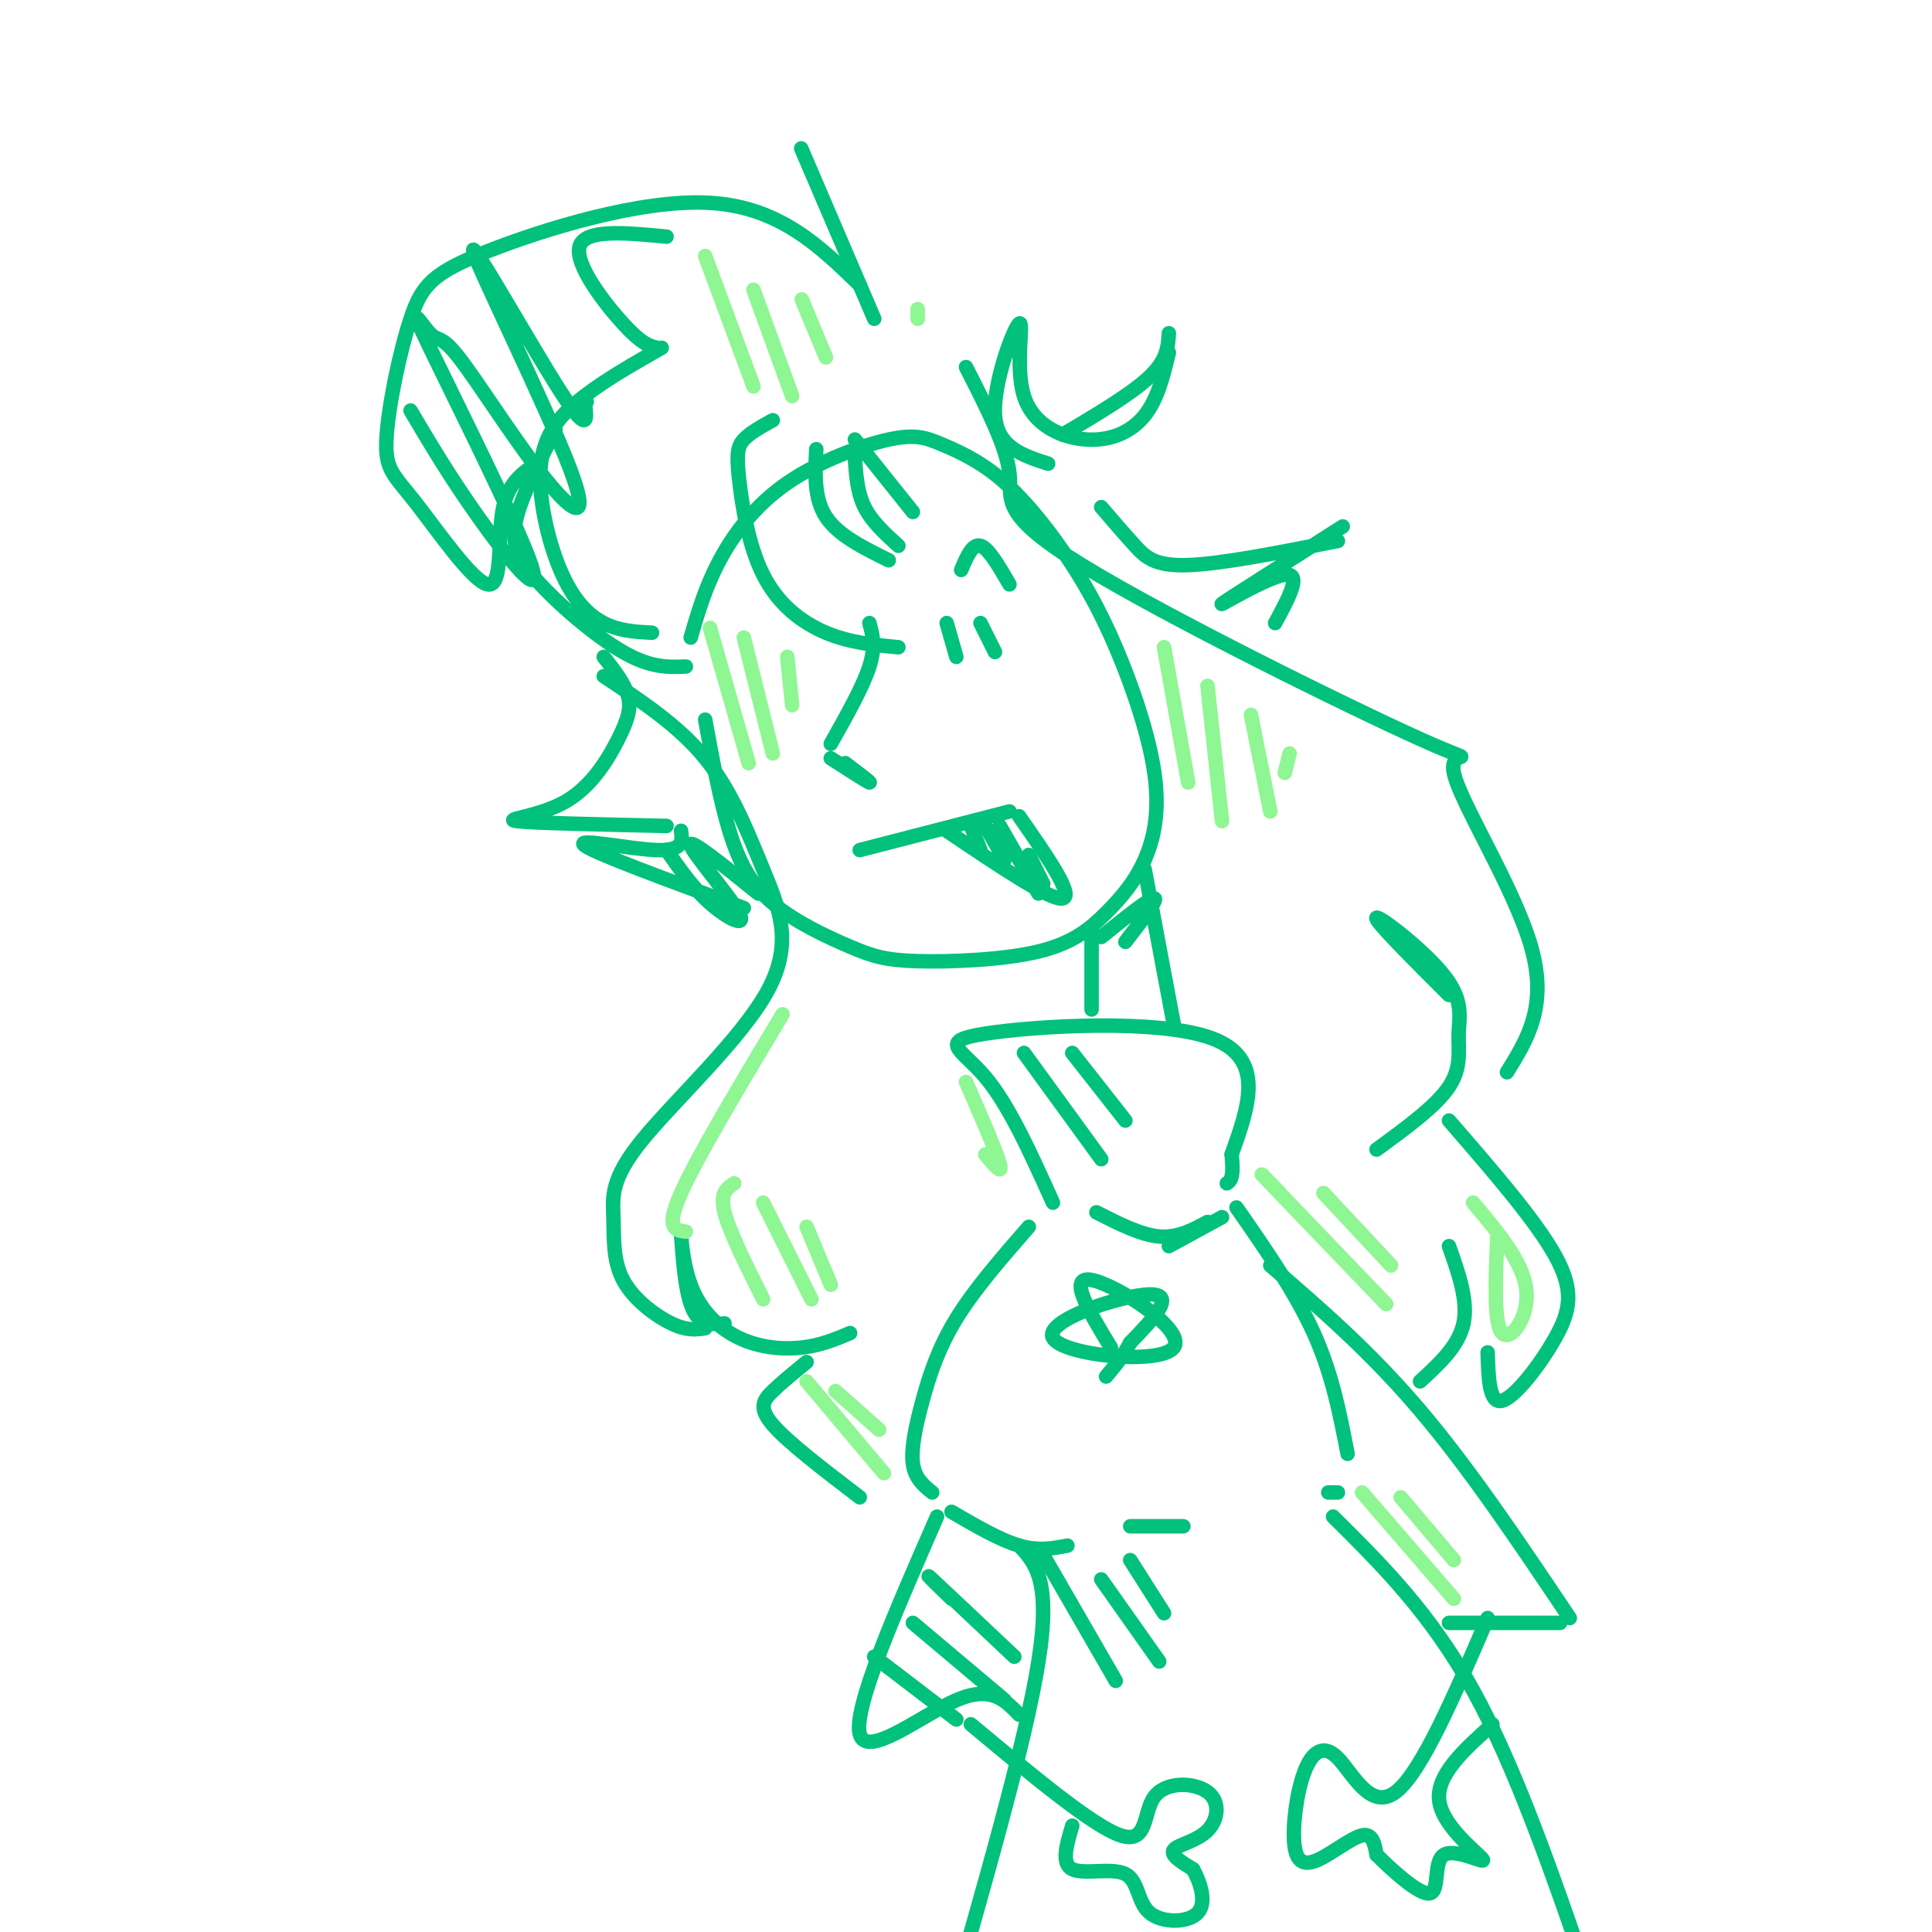 <svg viewBox='0 0 400 400' version='1.1' xmlns='http://www.w3.org/2000/svg' xmlns:xlink='http://www.w3.org/1999/xlink'><g fill='none' stroke='#01C17C' stroke-width='3' stroke-linecap='round' stroke-linejoin='round'><path d='M146,149c1.513,8.270 3.026,16.540 5,23c1.974,6.460 4.408,11.110 9,15c4.592,3.890 11.340,7.021 16,9c4.660,1.979 7.230,2.807 14,3c6.770,0.193 17.740,-0.249 25,-2c7.260,-1.751 10.812,-4.810 14,-8c3.188,-3.190 6.014,-6.512 8,-11c1.986,-4.488 3.131,-10.143 2,-18c-1.131,-7.857 -4.540,-17.915 -8,-26c-3.460,-8.085 -6.972,-14.198 -11,-20c-4.028,-5.802 -8.572,-11.294 -13,-15c-4.428,-3.706 -8.739,-5.626 -12,-7c-3.261,-1.374 -5.472,-2.203 -11,-1c-5.528,1.203 -14.373,4.439 -21,9c-6.627,4.561 -11.036,10.446 -14,16c-2.964,5.554 -4.482,10.777 -6,16'/><path d='M180,129c0.667,2.417 1.333,4.833 0,9c-1.333,4.167 -4.667,10.083 -8,16'/><path d='M172,157c3.750,2.417 7.500,4.833 8,5c0.500,0.167 -2.250,-1.917 -5,-4'/><path d='M196,129c0.000,0.000 2.000,7.000 2,7'/><path d='M203,129c0.000,0.000 3.000,6.000 3,6'/><path d='M178,176c0.000,0.000 31.000,-8.000 31,-8'/><path d='M211,169c5.750,8.250 11.500,16.500 9,17c-2.500,0.500 -13.250,-6.750 -24,-14'/><path d='M201,171c0.000,0.000 2.000,5.000 2,5'/><path d='M204,171c0.000,0.000 4.000,7.000 4,7'/><path d='M207,171c0.000,0.000 8.000,14.000 8,14'/><path d='M213,177c0.000,0.000 3.000,6.000 3,6'/><path d='M209,121c-2.167,-3.750 -4.333,-7.500 -6,-8c-1.667,-0.500 -2.833,2.250 -4,5'/><path d='M181,66c-7.000,-16.333 -14.000,-32.667 -15,-35c-1.000,-2.333 4.000,9.333 9,21'/><path d='M178,59c-8.333,-8.080 -16.666,-16.159 -31,-17c-14.334,-0.841 -34.669,5.557 -46,10c-11.331,4.443 -13.658,6.931 -16,14c-2.342,7.069 -4.699,18.717 -5,25c-0.301,6.283 1.456,7.199 6,13c4.544,5.801 11.877,16.485 15,17c3.123,0.515 2.035,-9.139 3,-15c0.965,-5.861 3.982,-7.931 7,-10'/><path d='M115,89c-3.375,6.565 -6.750,13.131 -8,18c-1.250,4.869 -0.375,8.042 4,13c4.375,4.958 12.250,11.702 18,15c5.750,3.298 9.375,3.149 13,3'/><path d='M160,87c-2.351,1.300 -4.702,2.600 -6,4c-1.298,1.400 -1.544,2.901 -1,8c0.544,5.099 1.877,13.796 5,20c3.123,6.204 8.035,9.915 13,12c4.965,2.085 9.982,2.542 15,3'/><path d='M200,76c4.209,8.248 8.417,16.496 9,22c0.583,5.504 -2.460,8.265 15,19c17.460,10.735 55.422,29.444 70,36c14.578,6.556 5.771,0.957 7,7c1.229,6.043 12.494,23.726 16,36c3.506,12.274 -0.747,19.137 -5,26'/><path d='M300,206c-7.842,-7.825 -15.684,-15.649 -15,-16c0.684,-0.351 9.895,6.772 14,12c4.105,5.228 3.105,8.561 3,12c-0.105,3.439 0.684,6.982 -2,11c-2.684,4.018 -8.842,8.509 -15,13'/><path d='M125,140c7.745,5.116 15.491,10.231 21,17c5.509,6.769 8.782,15.191 12,23c3.218,7.809 6.383,15.003 1,25c-5.383,9.997 -19.313,22.795 -26,31c-6.687,8.205 -6.133,11.818 -6,16c0.133,4.182 -0.157,8.934 2,13c2.157,4.066 6.759,7.448 10,9c3.241,1.552 5.120,1.276 7,1'/><path d='M150,274c-2.729,0.258 -5.458,0.516 -7,-4c-1.542,-4.516 -1.897,-13.807 -2,-15c-0.103,-1.193 0.044,5.711 2,11c1.956,5.289 5.719,8.962 10,11c4.281,2.038 9.080,2.439 13,2c3.920,-0.439 6.960,-1.720 10,-3'/><path d='M218,249c-4.542,-10.083 -9.083,-20.167 -14,-26c-4.917,-5.833 -10.208,-7.417 0,-9c10.208,-1.583 35.917,-3.167 47,1c11.083,4.167 7.542,14.083 4,24'/><path d='M255,239c0.500,5.000 -0.250,5.500 -1,6'/><path d='M213,254c-5.631,6.458 -11.262,12.917 -15,19c-3.738,6.083 -5.583,11.792 -7,17c-1.417,5.208 -2.405,9.917 -2,13c0.405,3.083 2.202,4.542 4,6'/><path d='M197,313c5.000,2.917 10.000,5.833 14,7c4.000,1.167 7.000,0.583 10,0'/><path d='M234,316c0.000,0.000 11.000,0.000 11,0'/><path d='M256,250c6.083,8.750 12.167,17.500 16,26c3.833,8.500 5.417,16.750 7,25'/><path d='M277,309c0.000,0.000 -2.000,0.000 -2,0'/><path d='M276,314c10.083,10.000 20.167,20.000 29,36c8.833,16.000 16.417,38.000 24,60'/><path d='M211,320c3.333,3.583 6.667,7.167 4,24c-2.667,16.833 -11.333,46.917 -20,77'/><path d='M216,322c0.000,0.000 15.000,26.000 15,26'/><path d='M228,327c0.000,0.000 12.000,17.000 12,17'/><path d='M234,323c0.000,0.000 7.000,11.000 7,11'/><path d='M227,251c4.583,2.333 9.167,4.667 13,5c3.833,0.333 6.917,-1.333 10,-3'/><path d='M253,252c0.000,0.000 -11.000,6.000 -11,6'/><path d='M167,282c-2.556,2.089 -5.111,4.178 -7,6c-1.889,1.822 -3.111,3.378 0,7c3.111,3.622 10.556,9.311 18,15'/><path d='M300,232c8.988,10.357 17.976,20.714 22,28c4.024,7.286 3.083,11.500 0,17c-3.083,5.500 -8.310,12.286 -11,13c-2.690,0.714 -2.845,-4.643 -3,-10'/><path d='M300,258c2.000,5.667 4.000,11.333 3,16c-1.000,4.667 -5.000,8.333 -9,12'/><path d='M220,90c7.167,-4.250 14.333,-8.500 18,-12c3.667,-3.500 3.833,-6.250 4,-9'/><path d='M242,73c-1.156,4.813 -2.312,9.626 -5,13c-2.688,3.374 -6.908,5.307 -12,5c-5.092,-0.307 -11.056,-2.856 -13,-9c-1.944,-6.144 0.130,-15.885 -1,-15c-1.130,0.885 -5.466,12.396 -5,19c0.466,6.604 5.733,8.302 11,10'/><path d='M263,262c10.333,8.917 20.667,17.833 31,30c10.333,12.167 20.667,27.583 31,43'/><path d='M323,336c0.000,0.000 -23.000,0.000 -23,0'/><path d='M194,314c-8.689,19.844 -17.378,39.689 -16,45c1.378,5.311 12.822,-3.911 20,-7c7.178,-3.089 10.089,-0.044 13,3'/><path d='M181,343c0.000,0.000 17.000,13.000 17,13'/><path d='M189,336c0.000,0.000 19.000,16.000 19,16'/><path d='M197,331c-3.083,-3.000 -6.167,-6.000 -4,-4c2.167,2.000 9.583,9.000 17,16'/><path d='M308,335c-6.861,15.987 -13.723,31.974 -19,36c-5.277,4.026 -8.970,-3.909 -12,-7c-3.030,-3.091 -5.398,-1.336 -7,3c-1.602,4.336 -2.440,11.255 -2,15c0.440,3.745 2.157,4.316 5,3c2.843,-1.316 6.812,-4.519 9,-5c2.188,-0.481 2.594,1.759 3,4'/><path d='M285,384c2.951,2.970 8.829,8.395 11,8c2.171,-0.395 0.633,-6.611 3,-8c2.367,-1.389 8.637,2.049 8,1c-0.637,-1.049 -8.182,-6.585 -9,-12c-0.818,-5.415 5.091,-10.707 11,-16'/><path d='M201,357c12.626,10.538 25.253,21.077 31,23c5.747,1.923 4.615,-4.769 7,-8c2.385,-3.231 8.289,-3.000 11,-1c2.711,2.000 2.230,5.769 0,8c-2.230,2.231 -6.209,2.923 -7,4c-0.791,1.077 1.604,2.538 4,4'/><path d='M247,387c1.418,2.524 2.963,6.834 1,9c-1.963,2.166 -7.433,2.189 -10,0c-2.567,-2.189 -2.229,-6.589 -5,-8c-2.771,-1.411 -8.649,0.168 -11,-1c-2.351,-1.168 -1.176,-5.084 0,-9'/><path d='M230,279c-4.539,-7.475 -9.078,-14.951 -4,-14c5.078,0.951 19.774,10.327 17,14c-2.774,3.673 -23.016,1.643 -25,-2c-1.984,-3.643 14.290,-8.898 20,-9c5.710,-0.102 0.855,4.949 -4,10'/><path d='M234,278c-1.500,2.833 -3.250,4.917 -5,7'/><path d='M212,218c0.000,0.000 16.000,22.000 16,22'/><path d='M222,218c0.000,0.000 11.000,14.000 11,14'/><path d='M226,192c0.000,0.000 0.000,17.000 0,17'/><path d='M237,180c0.000,0.000 6.000,32.000 6,32'/><path d='M228,194c5.083,-4.083 10.167,-8.167 11,-8c0.833,0.167 -2.583,4.583 -6,9'/><path d='M169,93c-0.250,5.083 -0.500,10.167 2,14c2.500,3.833 7.750,6.417 13,9'/><path d='M186,113c-2.750,-2.500 -5.500,-5.000 -7,-8c-1.500,-3.000 -1.750,-6.500 -2,-10'/><path d='M177,91c0.000,0.000 12.000,15.000 12,15'/><path d='M228,105c2.422,2.822 4.844,5.644 7,8c2.156,2.356 4.044,4.244 11,4c6.956,-0.244 18.978,-2.622 31,-5'/><path d='M278,109c-12.044,7.644 -24.089,15.289 -25,16c-0.911,0.711 9.311,-5.511 13,-6c3.689,-0.489 0.844,4.756 -2,10'/><path d='M125,136c2.136,2.726 4.271,5.451 5,8c0.729,2.549 0.051,4.920 -2,9c-2.051,4.080 -5.475,9.868 -11,13c-5.525,3.132 -13.150,3.609 -10,4c3.150,0.391 17.075,0.695 31,1'/><path d='M141,172c0.289,2.089 0.578,4.178 -5,4c-5.578,-0.178 -17.022,-2.622 -15,-1c2.022,1.622 17.511,7.311 33,13'/><path d='M138,176c2.744,3.946 5.488,7.893 9,11c3.512,3.107 7.792,5.375 6,2c-1.792,-3.375 -9.655,-12.393 -10,-14c-0.345,-1.607 6.827,4.196 14,10'/><path d='M138,49c-8.444,-0.822 -16.889,-1.644 -18,2c-1.111,3.644 5.111,11.756 9,16c3.889,4.244 5.444,4.622 7,5'/><path d='M137,72c-5.678,3.223 -11.356,6.447 -16,10c-4.644,3.553 -8.255,7.437 -9,14c-0.745,6.563 1.376,15.805 4,22c2.624,6.195 5.750,9.341 9,11c3.250,1.659 6.625,1.829 10,2'/><path d='M85,85c4.039,6.824 8.078,13.647 14,22c5.922,8.353 13.725,18.235 11,10c-2.725,-8.235 -15.980,-34.586 -21,-45c-5.020,-10.414 -1.805,-4.890 0,-3c1.805,1.890 2.201,0.145 6,5c3.799,4.855 11.001,16.309 17,24c5.999,7.691 10.793,11.618 6,-1c-4.793,-12.618 -19.175,-41.782 -20,-45c-0.825,-3.218 11.907,19.509 18,29c6.093,9.491 5.546,5.745 5,2'/><path d='M121,83c0.833,0.333 0.417,0.167 0,0'/></g>
<g fill='none' stroke='#8EF693' stroke-width='3' stroke-linecap='round' stroke-linejoin='round'><path d='M282,309c0.000,0.000 19.000,22.000 19,22'/><path d='M290,310c0.000,0.000 11.000,13.000 11,13'/><path d='M265,247c-2.833,-2.917 -5.667,-5.833 -2,-2c3.667,3.833 13.833,14.417 24,25'/><path d='M274,247c0.000,0.000 14.000,15.000 14,15'/><path d='M147,130c0.000,0.000 8.000,28.000 8,28'/><path d='M154,132c0.000,0.000 6.000,24.000 6,24'/><path d='M163,136c0.000,0.000 1.000,10.000 1,10'/><path d='M241,134c0.000,0.000 5.000,28.000 5,28'/><path d='M250,142c0.000,0.000 3.000,28.000 3,28'/><path d='M259,148c0.000,0.000 4.000,20.000 4,20'/><path d='M267,156c0.000,0.000 -1.000,4.000 -1,4'/><path d='M162,210c-8.833,14.750 -17.667,29.500 -21,37c-3.333,7.500 -1.167,7.750 1,8'/><path d='M152,245c-1.500,1.000 -3.000,2.000 -2,6c1.000,4.000 4.500,11.000 8,18'/><path d='M158,249c0.000,0.000 10.000,20.000 10,20'/><path d='M167,254c0.000,0.000 5.000,12.000 5,12'/><path d='M167,286c0.000,0.000 16.000,19.000 16,19'/><path d='M173,288c0.000,0.000 9.000,8.000 9,8'/><path d='M146,53c0.000,0.000 10.000,27.000 10,27'/><path d='M156,60c0.000,0.000 8.000,22.000 8,22'/><path d='M166,62c0.000,0.000 5.000,12.000 5,12'/><path d='M190,64c0.000,0.000 0.000,2.000 0,2'/><path d='M305,249c5.178,6.156 10.356,12.311 11,18c0.644,5.689 -3.244,10.911 -5,9c-1.756,-1.911 -1.378,-10.956 -1,-20'/><path d='M200,224c3.167,7.250 6.333,14.500 7,17c0.667,2.500 -1.167,0.250 -3,-2'/></g>
</svg>